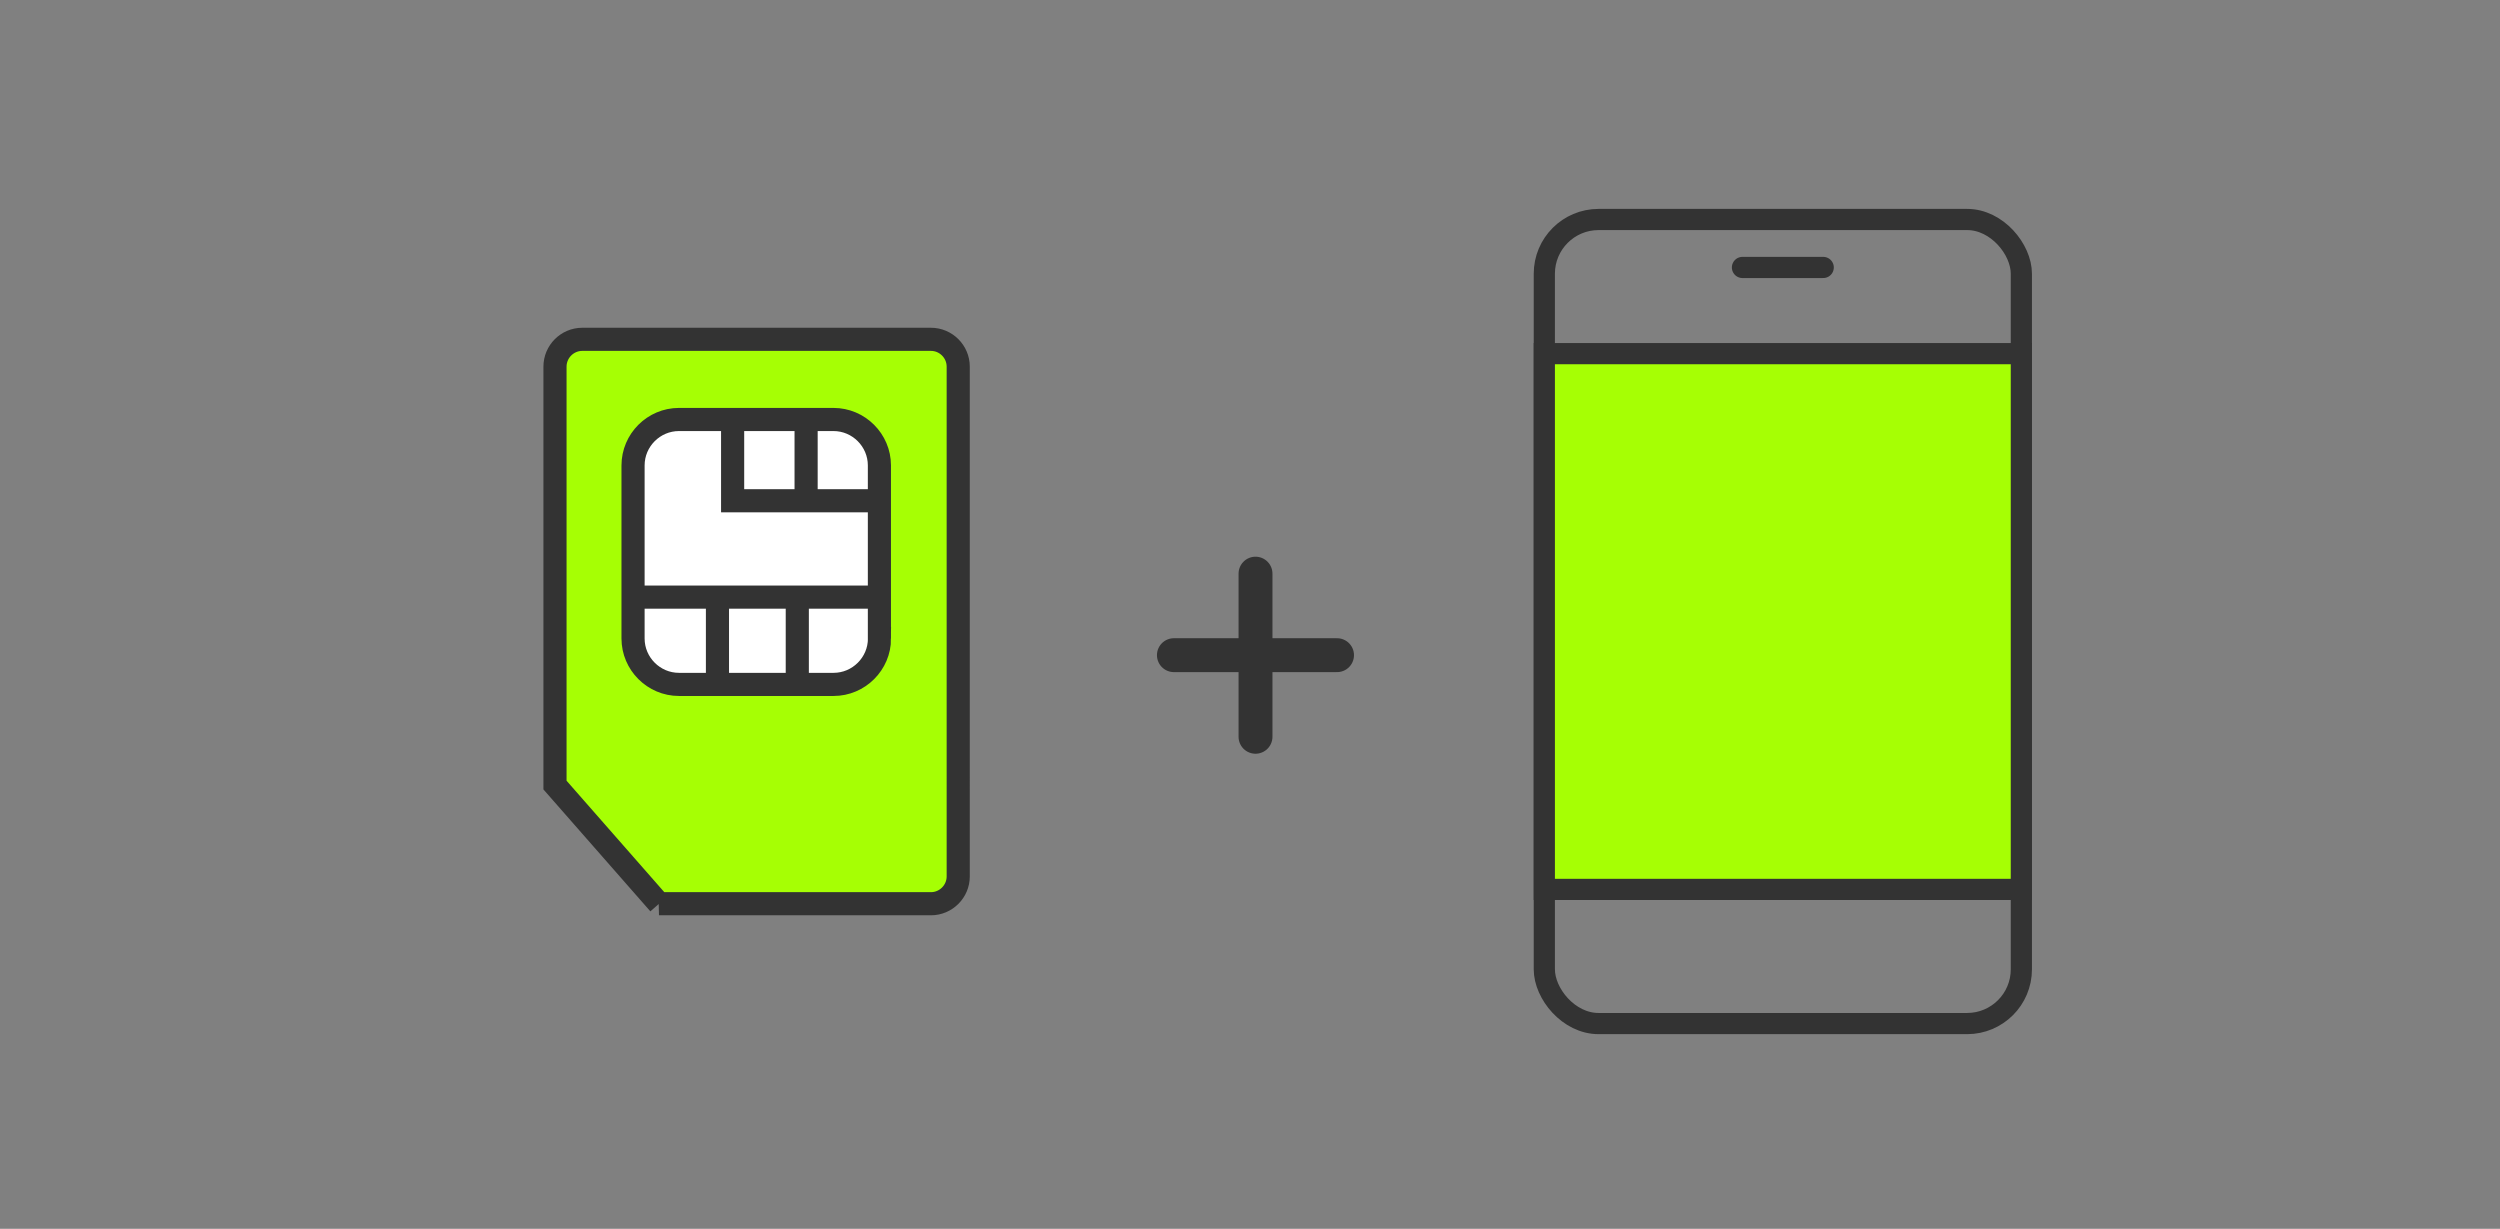 <?xml version="1.0" encoding="UTF-8"?><svg id="Layer_1" xmlns="http://www.w3.org/2000/svg" viewBox="0 0 295 145"><rect x="0" y="0" width="295" height="145" fill="#808080" stroke="none"/><defs><style>.cls-1,.cls-2,.cls-3,.cls-4,.cls-5,.cls-6,.cls-7{stroke:#333;}.cls-1,.cls-2,.cls-3,.cls-4,.cls-6,.cls-7{stroke-miterlimit:10;}.cls-1,.cls-2,.cls-6{stroke-width:2.5px;}.cls-1,.cls-4{fill:#a6ff04;}.cls-2,.cls-5,.cls-6,.cls-7{fill:none;}.cls-3{fill:#fff;}.cls-3,.cls-4,.cls-7{stroke-width:2.73px;}.cls-5{stroke-linejoin:round;stroke-width:4px;}.cls-5,.cls-6{stroke-linecap:round;}</style></defs><g><path class="cls-4" d="M77.76,106.64h32.09c1.77,0,3.22-1.45,3.22-3.22V43.26c0-1.77-1.45-3.22-3.22-3.22h-41.14c-1.77,0-3.22,1.45-3.22,3.22v49.38l12.28,14Z"/><g><path class="cls-3" d="M103.78,75.34c0,2.98-2.44,5.42-5.42,5.42h-18.24c-2.98,0-5.42-2.44-5.42-5.42v-20.42c0-2.98,2.44-5.42,5.42-5.42h18.23c2.98,0,5.42,2.44,5.42,5.42v20.42h0Z"/><polyline class="cls-7" points="103.83 59.09 86.45 59.09 86.45 49.52"/><line class="cls-7" x1="103.74" y1="70.46" x2="74.8" y2="70.46"/><line class="cls-7" x1="84.66" y1="70.54" x2="84.66" y2="80.74"/><line class="cls-7" x1="94.08" y1="70.54" x2="94.08" y2="80.74"/><line class="cls-7" x1="95.12" y1="49.55" x2="95.12" y2="59.03"/></g></g><g><g><rect class="cls-2" x="182.23" y="25.9" width="56.29" height="94.88" rx="6.4" ry="6.4"/><line class="cls-6" x1="205.61" y1="31.56" x2="215.14" y2="31.56"/></g><rect class="cls-1" x="182.23" y="41.73" width="56.29" height="63.22"/></g><g><polyline class="cls-5" points="148.15 67.69 148.15 77.31 138.52 77.31"/><polyline class="cls-5" points="148.15 86.94 148.15 77.31 157.77 77.31"/></g></svg>